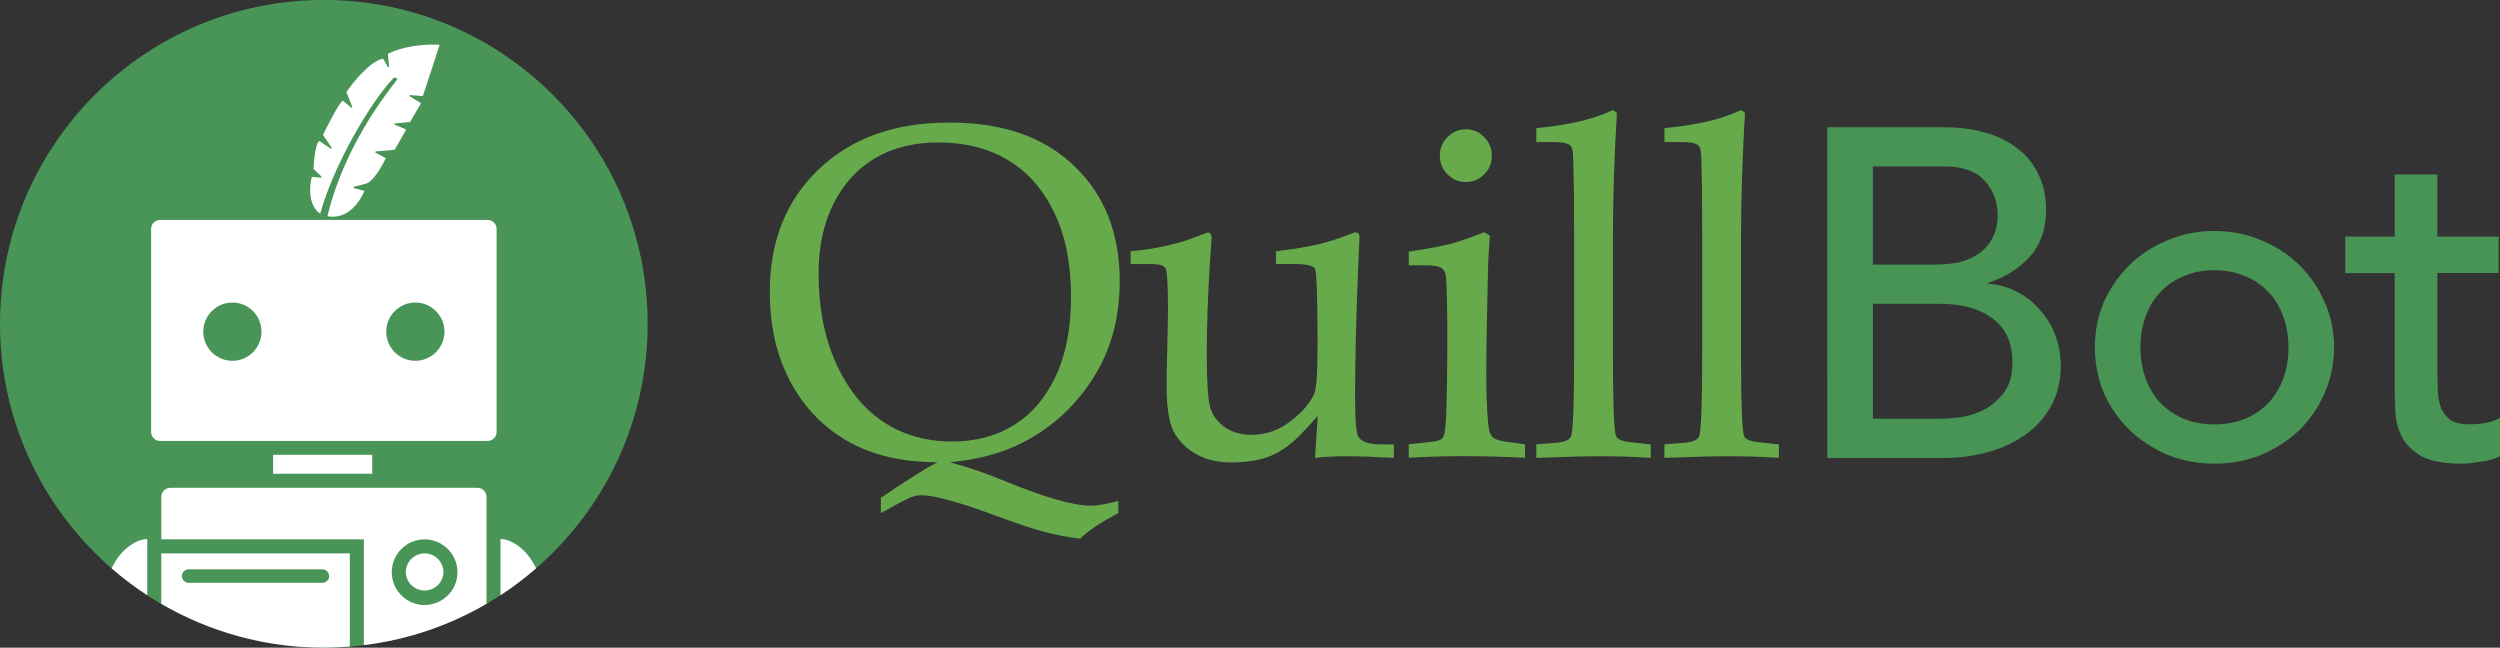 <?xml version="1.0" encoding="UTF-8"?> <svg xmlns="http://www.w3.org/2000/svg" id="Layer_2" data-name="Layer 2" viewBox="0 0 560.34 145.16"><rect x="0" y="0" width="560.34" height="145.16" fill="#333333" stroke="none"/><defs><style> .cls-1 { fill: #fff; fill-rule: evenodd; } .cls-1, .cls-2, .cls-3, .cls-4 { stroke-width: 0px; } .cls-2 { fill: #479455; } .cls-3 { fill: #499557; } .cls-4 { fill: #66aa4c; } </style></defs><g id="Layer_1-2" data-name="Layer 1"><path class="cls-3" d="M72.58,145.16c40.08,0,72.58-32.5,72.58-72.58.01-40.09-32.49-72.59-72.58-72.59S0,32.5,0,72.58s32.5,72.59,72.58,72.59Z"></path><path class="cls-1" d="M88.04,17.65c-4.91,5.23-13.14,19-16.28,30.25-1.38-.91-2.94-3.37-1.91-8.14.02-.07.1-.13.17-.11l1.91.17c.14.01.21-.17.11-.26l-1.71-1.64s-.06-.07-.06-.11c.07-1.76.4-5.23,1.18-6.14.05-.06.13-.06.19-.02l2.5,1.67c.13.1.3-.07.2-.2l-1.9-2.81s-.05-.08-.02-.14c1.1-2.24,3.38-6.68,4.31-7.55.06-.06.13-.04.19,0l1.8,1.5c.13.1.3-.02.24-.17l-1.29-3.26s-.01-.09.02-.13c1.57-2.28,5.27-6.81,8.07-7.38.06-.02.13.01.17.07l1,1.74c.07.14.3.07.27-.09l-.26-2.74s.01-.11.07-.14c1.57-.82,5.86-2.26,11.34-1.99.11-.02.17.07.14.17l-3.68,11.22c-.01.07-.08.11-.14.11l-2.74-.22c-.17-.02-.23.2-.1.27l2.41,1.47c.08.04.09.13.06.2l-2.36,4.04s-.07.07-.11.07l-3.31.3c-.17.02-.18.23-.04.3l2.41,1c.09.04.13.13.07.23l-2.47,4.31s-.07.07-.11.07l-4.14.37c-.08,0-.14.07-.14.15,0,.05.03.1.08.12l2.17,1.18c.07.04.09.13.07.2-.85,1.68-2.79,5.21-4.43,5.58l-2.67.7c-.14.04-.14.26,0,.3l2.21.56c.08.01.14.13.11.2-1.28,2.8-3.92,6.3-8.25,5.54,2.67-11.12,8.59-21.73,15.41-30.34l.22-.28c-.02-.21-.06-.45-.57-.46-.12,0-.23.07-.3.17,0,0-.11.14-.11.14ZM90.95,128.26c0-2.33,1.89-4.22,4.22-4.23,2.33,0,4.22,1.89,4.23,4.23-.07,2.33-2.02,4.17-4.36,4.09-2.23-.07-4.02-1.86-4.09-4.09ZM83.43,101.94h-22.22v4.24h22.22v-4.24h0ZM33.87,96.81v-45.5c0-1.12.9-2.02,2.02-2.02h73.4c1.12,0,2.02.9,2.02,2.02v45.5c0,1.12-.9,2.02-2.02,2.02H35.89c-1.11,0-2.02-.9-2.02-2.01h0s0,0,0,0ZM45.56,74.34c0,3.6,2.92,6.53,6.52,6.53h0c3.6,0,6.53-2.92,6.53-6.53,0-3.6-2.92-6.53-6.52-6.53h0c-3.6,0-6.53,2.92-6.53,6.52h0ZM86.57,74.34c0,3.6,2.92,6.53,6.52,6.53h0c3.6,0,6.53-2.92,6.53-6.53,0-3.6-2.92-6.53-6.52-6.53h0c-3.6,0-6.53,2.92-6.53,6.52h0ZM25.02,127.38c2.52,2.19,5.18,4.2,7.98,6.02v-12.58c-2.29,0-5.88,2.08-7.98,6.56ZM72.6,145.16c-12.81.01-25.39-3.38-36.45-9.83v-11.3h42.26v20.88c-1.93.16-3.87.24-5.8.25ZM45.15,127.61h-2.87c-.83,0-1.51.66-1.51,1.51s.68,1.51,1.51,1.51h29.98c.83,0,1.51-.68,1.51-1.51s-.68-1.51-1.51-1.51h-27.11ZM107.02,109.34H38.18c-1.12,0-2.02.9-2.02,2.02v9.53h45.39v23.7c9.7-1.19,19.05-4.34,27.49-9.26v-23.97c0-1.12-.9-2.02-2.02-2.02ZM95.17,135.61c-4.06,0-7.36-3.29-7.36-7.36s3.29-7.36,7.36-7.36h0c4.06,0,7.36,3.29,7.36,7.35h0c0,4.07-3.29,7.36-7.36,7.36h0ZM112.18,120.82c2.29,0,5.88,2.08,7.98,6.56-2.52,2.19-5.19,4.2-7.98,6.03v-12.59h0Z"></path><path class="cls-4" d="M212.85,103.6c3.96,1.04,8.09,2.45,12.36,4.22,8.93,3.68,15.38,5.52,19.35,5.52,1.34,0,3.38-.35,6.1-1.04v2.71c-3.86,2.01-6.72,3.92-8.59,5.73-3-.38-5.71-.9-8.12-1.56-2.41-.63-6.09-1.86-11.02-3.7-8.14-2.99-13.6-4.48-16.4-4.48-.79,0-1.64.17-2.53.52-.86.35-3.05,1.51-6.57,3.49v-3.44c5.9-3.99,10.12-6.65,12.67-7.97-7.79,0-14.45-1.54-19.97-4.63-5.52-3.13-9.83-7.57-12.93-13.33-3.1-5.76-4.66-12.52-4.66-20.26,0-11.32,3.66-20.47,10.97-27.44,7.31-6.98,17.05-10.47,29.23-10.47s21.28,3.25,28.04,9.74c6.79,6.46,10.19,15.07,10.19,25.83,0,8.26-2,15.52-6,21.77-3.97,6.21-9.17,10.99-15.62,14.32-4.62,2.4-10.12,3.89-16.5,4.48h0ZM183.47,61.16c0,7.81,1.33,14.62,3.98,20.41,2.66,5.8,6.21,10.15,10.66,13.07,4.45,2.88,9.54,4.32,15.26,4.32,5.31,0,9.95-1.23,13.92-3.7,3.97-2.47,7.09-6.13,9.36-10.99,2.28-4.86,3.41-10.8,3.41-17.81,0-7.36-1.26-13.64-3.78-18.85-2.52-5.21-5.97-9.11-10.35-11.72-4.38-2.64-9.57-3.96-15.57-3.96-5.48,0-10.21,1.16-14.17,3.49s-7.09,5.73-9.36,10.21c-2.24,4.48-3.36,9.65-3.36,15.52ZM294.74,102.61l.62-9.37-3.05,3.33c-2.38,2.6-4.81,4.44-7.29,5.52-2.45,1.04-5.48,1.56-9.1,1.56-3.1,0-5.78-.66-8.02-1.98-2.24-1.32-3.88-3.02-4.92-5.1-1-2.12-1.5-5.45-1.5-10,0-2.36.05-5.1.15-8.23l.16-8.38c0-5.87-.17-9.13-.52-9.79-.31-.66-1.4-.99-3.26-.99h-4.6v-2.86c4.69-.42,9.02-1.29,12.98-2.6l4.29-1.61c.59,0,.88.43.88,1.3l-.36,5.31c-.48,7.36-.72,14.2-.72,20.52s.26,10.36.78,12.13c.52,1.74,1.6,3.19,3.26,4.37,1.65,1.15,3.67,1.72,6.05,1.72,3.21,0,6.14-1.04,8.79-3.13,2.69-2.08,4.45-4.18,5.28-6.3.45-1.22.67-4.88.67-10.99,0-10.28-.19-15.87-.57-16.77-.35-.73-1.9-1.09-4.66-1.09h-4.09v-2.86c3.55-.42,6.57-.9,9.05-1.46,2.48-.56,5.1-1.39,7.86-2.5.34-.17.65-.26.93-.26.59,0,.88.33.88.99l-.21,4.84c-.52,11.87-.78,22.32-.78,31.35,0,5.07.26,7.97.78,8.7.76,1.08,2.4,1.62,4.91,1.62h3v3.02c-4.31-.24-7.97-.36-10.97-.36-2.24,0-4.48.12-6.72.36ZM328.57,28.97c1.59,0,2.95.59,4.09,1.77,1.14,1.15,1.71,2.53,1.71,4.17s-.57,3.02-1.71,4.17c-1.14,1.14-2.5,1.72-4.09,1.72s-3-.57-4.14-1.72c-1.14-1.14-1.71-2.53-1.71-4.17s.57-3.02,1.71-4.17c1.14-1.18,2.52-1.77,4.14-1.77ZM332.71,52.04l1.24.78c-.25,2.86-.41,5.72-.46,8.59-.24,10.14-.36,17.62-.36,22.45,0,4.51.15,8.37.47,11.56.14,1.25.47,2.12.98,2.6.52.49,1.76.85,3.72,1.09l3.52.47v3.02c-4.58-.23-9.17-.35-13.76-.36-4.07,0-8.17.12-12.31.36v-3.02l4.45-.47c1.72-.14,2.78-.45,3.16-.94.41-.52.67-2.2.78-5.05.17-4.41.26-10.48.26-18.23,0-5.38-.09-9.53-.26-12.45-.07-1.08-.38-1.84-.93-2.29-.52-.45-1.71-.68-3.57-.68h-3.88v-3.07c4.21-.63,7.29-1.2,9.26-1.72,2-.52,4.57-1.41,7.71-2.66h0ZM362.4,25.28c-.59,10.17-.88,19.37-.88,27.6v26.77c0,10.62.22,16.65.67,18.07.24.73,1.38,1.2,3.41,1.41l4.4.47v3.02c-3.58-.24-7.17-.36-10.76-.36-3.79,0-8.76.12-14.9.36v-3.02l4.45-.36c1.97-.17,3.09-.68,3.36-1.51.45-1.35.67-7.52.67-18.49v-26.61l-.05-10-.15-6.82c0-1.7-.19-2.74-.57-3.13-.55-.55-1.71-.83-3.46-.83h-4.24v-3.13c7.17-.66,12.9-2.01,17.17-4.06,0,0,.88.62.88.62ZM391.11,25.28c-.59,10.17-.88,19.37-.88,27.6v26.77c0,10.62.22,16.65.67,18.07.24.73,1.38,1.2,3.41,1.41l4.4.47v3.02c-3.58-.24-7.17-.36-10.76-.36-3.79,0-8.76.12-14.9.36v-3.02l4.45-.36c1.97-.17,3.09-.68,3.36-1.51.45-1.35.67-7.52.67-18.49v-26.61l-.05-10-.15-6.82c0-1.7-.19-2.74-.57-3.13-.55-.55-1.71-.83-3.46-.83h-4.24v-3.13c7.17-.66,12.9-2.01,17.17-4.06l.88.62h0Z"></path><path class="cls-2" d="M409.57,28.52h26.16c3.26,0,6.27.38,9.04,1.15,2.84.77,5.25,1.92,7.23,3.46,2.06,1.47,3.65,3.39,4.79,5.76,1.21,2.3,1.81,5.03,1.81,8.17,0,4.26-1.21,7.75-3.62,10.47-2.41,2.65-5.53,4.61-9.36,5.86v.21c2.27.14,4.4.73,6.38,1.78,1.96.96,3.7,2.31,5.11,3.98,1.49,1.61,2.66,3.49,3.51,5.65.85,2.16,1.28,4.5,1.28,7.01,0,3.35-.71,6.32-2.13,8.9-1.35,2.51-3.23,4.64-5.64,6.39-2.41,1.74-5.21,3.07-8.4,3.98-3.19.91-6.63,1.36-10.32,1.36h-25.84V28.52ZM419.78,59.3h13.93c1.91,0,3.72-.17,5.42-.52,1.7-.42,3.19-1.08,4.47-1.99,1.26-.89,2.28-2.08,2.98-3.46.78-1.4,1.17-3.11,1.17-5.13,0-2.93-.96-5.48-2.87-7.64-1.91-2.16-4.93-3.25-9.04-3.25h-16.06s0,21.99,0,21.99ZM419.78,93.86h15c1.71-.01,3.42-.15,5.11-.42,1.86-.33,3.66-.97,5.32-1.88,1.64-.99,3.05-2.31,4.15-3.88,1.13-1.6,1.7-3.73,1.7-6.39,0-4.4-1.45-7.68-4.36-9.84-2.91-2.23-6.84-3.35-11.8-3.35h-15.1v25.76h0ZM479.75,77.84c0,2.51.39,4.85,1.17,7.02.78,2.09,1.88,3.91,3.3,5.44,1.42,1.47,3.16,2.65,5.21,3.56,2.06.84,4.36,1.26,6.91,1.26s4.86-.42,6.91-1.26c2.06-.91,3.79-2.1,5.21-3.56,1.42-1.54,2.52-3.35,3.3-5.44.78-2.16,1.17-4.5,1.17-7.02s-.39-4.82-1.17-6.91c-.78-2.16-1.88-3.98-3.3-5.45-1.42-1.54-3.16-2.72-5.21-3.56-2.06-.91-4.36-1.36-6.91-1.36s-4.86.45-6.91,1.36c-2.06.84-3.79,2.02-5.21,3.56-1.42,1.47-2.52,3.28-3.3,5.44-.78,2.09-1.17,4.4-1.17,6.91ZM469.54,77.84c0-3.63.67-7.02,2.02-10.16,1.38-3.09,3.33-5.9,5.74-8.27,2.41-2.37,5.25-4.22,8.51-5.55,3.26-1.4,6.77-2.09,10.53-2.09s7.27.7,10.53,2.1c3.26,1.33,6.1,3.18,8.51,5.55,2.4,2.36,4.32,5.17,5.64,8.27,1.42,3.14,2.13,6.53,2.13,10.16s-.71,7.05-2.13,10.26c-1.32,3.1-3.23,5.91-5.64,8.27-2.41,2.3-5.25,4.15-8.51,5.55-3.26,1.33-6.77,1.99-10.53,1.99s-7.27-.66-10.53-1.99c-3.26-1.4-6.1-3.25-8.51-5.55-2.41-2.38-4.36-5.18-5.74-8.27-1.35-3.21-2.02-6.63-2.02-10.26ZM560.03,61.19h-13.72v22.51c0,1.4.04,2.79.11,4.19.06,1.25.31,2.49.74,3.66.5,1.05,1.21,1.92,2.13,2.62.99.63,2.41.94,4.25.94,1.13,0,2.3-.1,3.51-.31,1.16-.19,2.27-.58,3.3-1.15v8.59c-1.13.63-2.62,1.05-4.47,1.26-1.77.28-3.16.42-4.15.42-3.69,0-6.56-.49-8.62-1.47-1.99-1.05-3.47-2.37-4.47-3.98-.92-1.61-1.49-3.39-1.7-5.34-.14-2.02-.21-4.05-.21-6.07v-25.86h-11.06v-8.17h11.06v-13.93h9.57v13.93h13.72v8.17h0Z"></path></g></svg> 